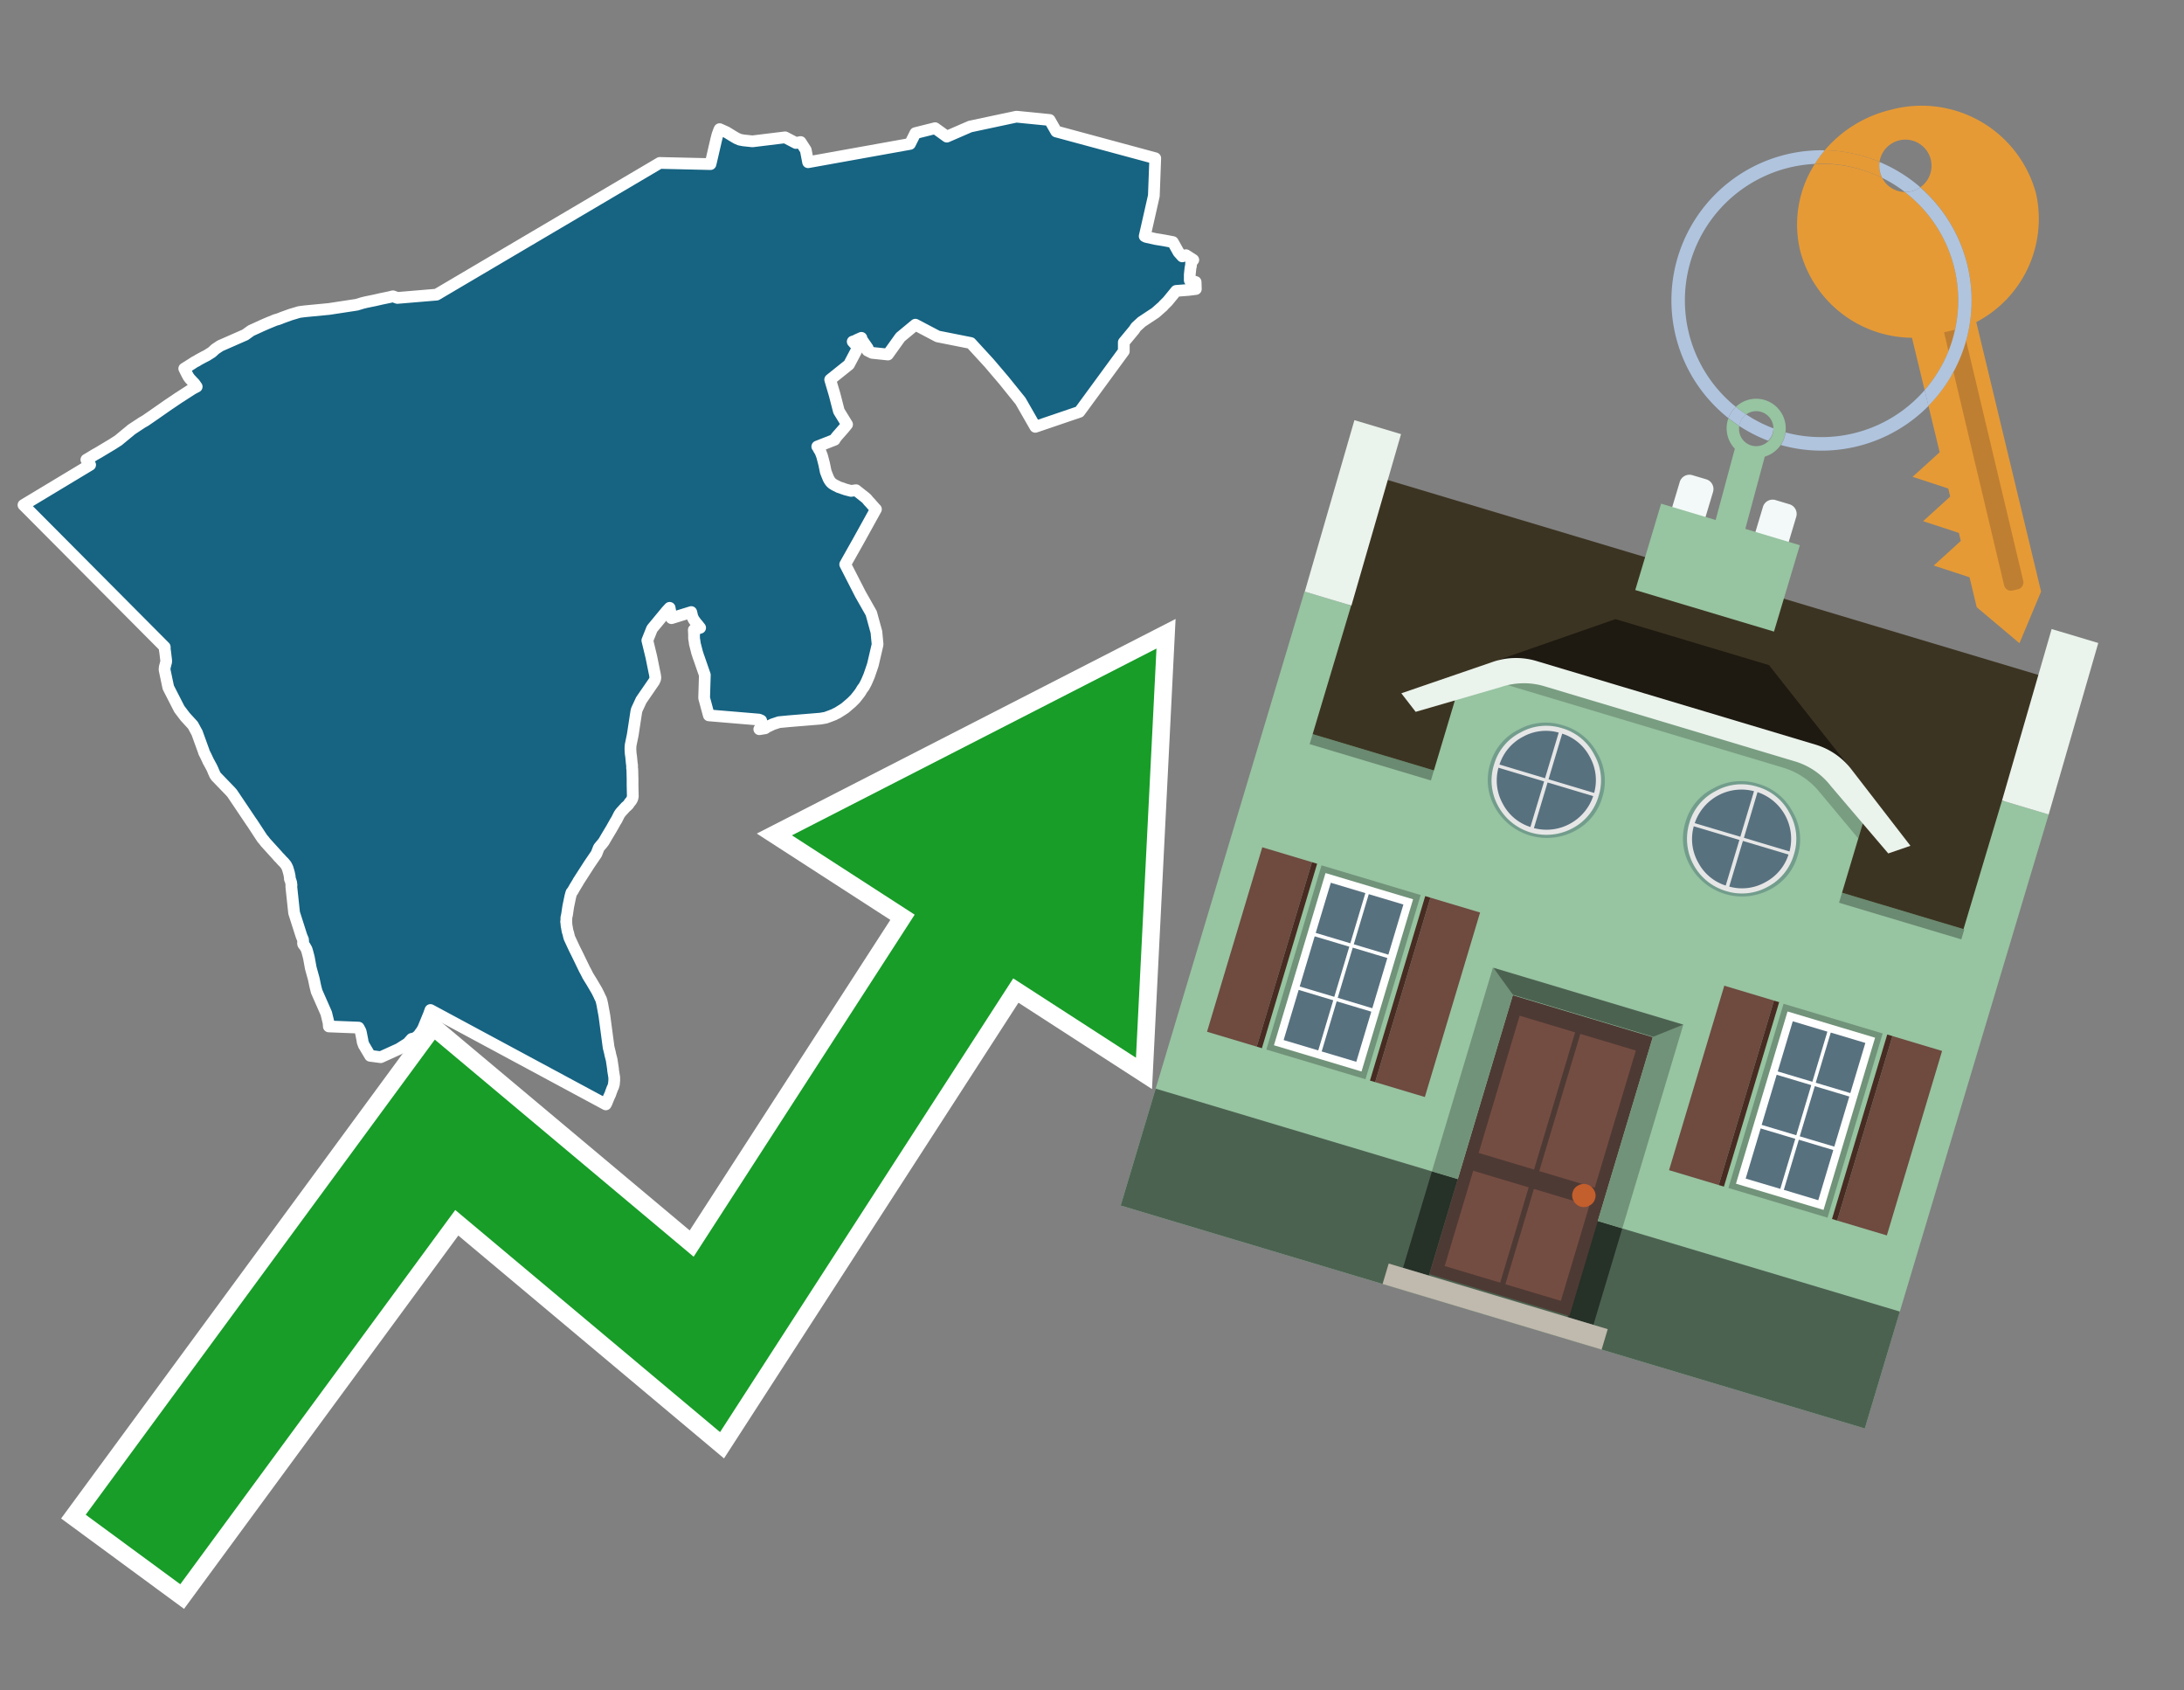 <svg id="Text" xmlns="http://www.w3.org/2000/svg" width="93.05" height="72" viewBox="0 0 93.05 72"><rect x="0" y="0" width="93.05" height="72" fill="#808080" stroke="none"/><polygon points="39,5.67 39.84,5.46 40.34,5.82 41.33,5.39 43.3,4.97 44.72,5.11 45,5.6 49.22,6.74 49.16,8.34 48.97,9.18 48.77,10.06 48.83,10.09 49.23,10.18 49.6,10.24 49.97,10.31 50.21,10.74 50.37,10.92 50.53,10.87 50.84,11.07 50.75,11.19 50.74,11.33 50.73,11.37 50.72,11.42 50.69,11.7 50.69,11.94 50.94,12.01 50.95,12.31 50.63,12.35 50.11,12.39 49.75,12.83 49.57,13.01 49.55,13.04 49.49,13.09 49.23,13.32 48.64,13.71 48.4,13.93 48.32,14.05 47.88,14.58 47.88,14.96 45.99,17.54 44.11,18.18 43.48,17.08 42.77,16.2 42.14,15.46 41.36,14.61 39.95,14.33 39,13.83 38.36,14.36 37.83,15.1 37.16,15.03 36.96,14.93 36.97,14.83 36.7,14.44 36.7,14.39 36.5,14.48 36.45,14.51 36.33,14.55 36.41,14.64 36.53,14.7 36.55,14.76 36.56,14.79 36.17,15.53 35.37,16.17 35.56,16.81 35.74,17.51 36.09,18.08 36.04,18.14 35.96,18.24 35.67,18.57 35.59,18.67 35.56,18.73 34.82,19.02 34.86,19.07 34.88,19.12 34.91,19.17 34.95,19.23 35.02,19.41 35.04,19.48 35.11,19.75 35.14,19.89 35.18,20.09 35.23,20.22 35.3,20.39 35.34,20.46 35.36,20.49 35.39,20.53 35.45,20.59 35.51,20.63 35.58,20.67 35.74,20.75 36.03,20.85 36.26,20.91 36.47,20.88 36.76,21.11 36.85,21.18 36.93,21.25 37.01,21.35 37.06,21.4 37.28,21.65 37.32,21.69 36.59,23.01 36.01,24.04 36.66,25.31 37.12,26.12 37.34,26.92 37.39,27.45 37.19,28.31 37.13,28.49 37.03,28.78 36.95,28.97 36.9,29.08 36.81,29.25 36.74,29.34 36.65,29.49 36.59,29.57 36.44,29.76 36.28,29.92 36,30.16 35.83,30.27 35.67,30.37 35.6,30.4 35.55,30.43 35.37,30.5 35.18,30.57 34.95,30.61 33.61,30.72 33.19,30.76 32.92,30.85 32.67,30.97 32.6,31.02 32.35,31.06 32.49,30.92 32.43,30.69 32.34,30.65 30.2,30.47 30,29.73 30.03,28.75 29.78,28.03 29.75,27.95 29.72,27.85 29.7,27.8 29.69,27.75 29.62,27.48 29.6,27.4 29.6,27.37 29.58,27.25 29.57,27.19 29.57,27.14 29.57,27.08 29.57,27.01 29.56,26.83 29.83,26.74 29.75,26.64 29.72,26.6 29.68,26.56 29.57,26.41 29.54,26.36 29.49,26.25 29.48,26.19 29.45,26.07 28.61,26.33 28.53,25.89 28.4,26.03 27.78,26.78 27.58,27.28 27.59,27.32 27.75,27.98 27.88,28.62 27.9,28.71 27.92,28.84 27.92,28.88 27.91,28.93 27.87,29.02 27.85,29.05 27.32,29.82 27.13,30.23 27.11,30.31 26.96,31.29 26.95,31.34 26.94,31.39 26.87,31.73 26.86,31.85 26.86,31.93 26.87,32.09 26.89,32.23 26.92,32.54 26.93,32.57 26.93,32.63 26.93,32.72 26.94,32.77 26.95,33.17 26.95,33.43 26.96,33.89 26.96,33.94 26.95,33.97 26.94,34.02 26.89,34.11 26.83,34.18 26.77,34.27 26.71,34.33 26.66,34.37 26.45,34.6 26.42,34.64 26.38,34.7 26.27,34.92 26.23,34.98 26.05,35.3 25.84,35.65 25.73,35.84 25.67,35.92 25.61,35.99 25.56,36.05 25.52,36.1 25.5,36.14 25.43,36.32 25.41,36.37 25.13,36.78 25.11,36.81 24.64,37.54 24.62,37.58 24.48,37.81 24.39,37.97 24.35,38.01 24.34,38.04 24.33,38.07 24.3,38.18 24.21,38.61 24.16,38.95 24.13,39.09 24.13,39.12 24.13,39.17 24.13,39.21 24.12,39.26 24.13,39.29 24.13,39.32 24.14,39.44 24.15,39.48 24.16,39.54 24.18,39.66 24.21,39.75 24.25,39.92 24.27,39.97 24.47,40.4 24.59,40.64 24.9,41.28 24.97,41.41 25.04,41.55 25.1,41.65 25.2,41.81 25.43,42.2 25.52,42.38 25.56,42.47 25.59,42.53 25.61,42.57 25.63,42.64 25.66,42.77 25.75,43.26 25.93,44.61 25.96,44.73 25.99,44.85 26,44.91 26.06,45.14 26.12,45.54 26.12,45.58 26.17,45.89 26.17,45.93 26.17,46.03 26.16,46.12 26.16,46.16 26.15,46.2 26.13,46.27 26.12,46.3 26.09,46.36 26.03,46.52 26,46.61 25.97,46.67 25.93,46.76 25.85,46.96 25.81,47.04 18.34,43.02 18.32,43.08 18.3,43.13 18.28,43.19 18.03,43.8 17.96,43.92 17.9,44 17.83,44.1 17.78,44.14 17.72,44.19 17.67,44.22 17.54,44.25 17.37,44.44 16.99,44.68 16.22,45.03 15.77,44.97 15.58,44.65 15.54,44.58 15.5,44.52 15.49,44.49 15.45,44.38 15.44,44.3 15.37,43.95 15.34,43.88 15.28,43.77 14.01,43.72 14,43.57 13.9,43.16 13.49,42.23 13.43,41.99 13.37,41.7 13.24,41.23 13.16,40.79 13.1,40.56 13.07,40.46 13.06,40.43 13.02,40.36 12.98,40.29 12.95,40.26 12.92,40.22 12.91,40.18 12.92,40.12 12.91,40.06 12.91,40.02 12.85,39.88 12.83,39.82 12.53,38.88 12.41,37.75 12.42,37.7 12.41,37.67 12.41,37.61 12.38,37.51 12.35,37.44 12.35,37.41 12.34,37.31 12.32,37.22 12.31,37.17 12.25,36.97 12.22,36.91 12.19,36.85 12.1,36.74 12.05,36.69 12.02,36.66 11.93,36.56 11.86,36.49 11.81,36.43 11.31,35.88 11.25,35.8 11.18,35.72 11.1,35.6 10.74,35.05 10.71,35.01 9.89,33.79 9.81,33.7 9.25,33.12 9.21,33.08 9.19,33.05 9.15,32.99 9.14,32.96 9.12,32.91 9.1,32.88 9.08,32.82 9.02,32.69 8.89,32.45 8.87,32.42 8.86,32.39 8.77,32.2 8.69,32.04 8.68,32 8.39,31.2 8.36,31.15 8.22,30.89 7.89,30.53 7.64,30.2 7.17,29.28 7.01,28.52 7.02,28.42 7.08,28.19 7.08,28.13 7.05,27.88 7.03,27.72 7.02,27.68 7.02,27.59 7.02,27.56 1,21.51 3.84,19.8 3.68,19.58 3.8,19.51 4.03,19.37 4.19,19.28 4.79,18.92 5.04,18.76 5.61,18.29 6.05,18 6.19,17.92 6.51,17.7 7.17,17.24 7.26,17.18 7.6,16.95 7.71,16.88 7.88,16.77 8.19,16.57 8.32,16.5 8.38,16.47 8.28,16.33 8.22,16.27 8.09,16.13 8.03,16.05 7.97,15.94 7.92,15.84 7.85,15.7 8.17,15.5 8.29,15.42 8.39,15.37 8.45,15.33 8.69,15.2 8.81,15.14 9.03,15 9.17,14.87 9.38,14.73 10.45,14.26 10.63,14.13 10.7,14.08 10.9,13.99 11.16,13.87 11.39,13.77 11.73,13.63 11.84,13.6 11.95,13.56 12.02,13.53 12.38,13.4 12.75,13.29 12.98,13.26 14.02,13.16 15.2,12.98 15.43,12.91 15.59,12.87 15.98,12.79 16.24,12.73 16.58,12.66 16.74,12.62 16.93,12.69 18.6,12.55 28.11,6.94 30.27,6.99 30.3,6.87 30.52,5.92 30.57,5.73 30.64,5.54 30.66,5.5 30.95,5.63 31.21,5.79 31.38,5.89 31.52,5.95 31.68,5.98 32.06,6.02 33.45,5.85 33.91,6.09 34.11,6.05 34.33,6.39 34.43,6.91 38.77,6.13 " fill="#166382" stroke="#fff" stroke-linejoin="round" stroke-width="0.5"/><polygon points="49.272 27.624 33.741 35.58 38.97 38.959 29.553 53.529 18.525 44.281 3.652 64.518 7.681 67.479 19.396 51.538 30.678 60.999 43.169 41.673 48.398 45.053 49.272 27.624" fill="none" stroke="#fff" stroke-miterlimit="10" stroke-width="1.5"/><polygon points="49.272 27.624 33.741 35.58 38.97 38.959 29.553 53.529 18.525 44.281 3.652 64.518 7.681 67.479 19.396 51.538 30.678 60.999 43.169 41.673 48.398 45.053 49.272 27.624" fill="#179d28"/><path d="M80.19,7.577a1.16,1.16,0,0,1-.094-.251,1.114,1.114,0,0,1-.018-.429A6.367,6.367,0,0,0,77.743,6.4a5.269,5.269,0,0,0-.423.577c.1,0,.192-.007.288-.007A5.794,5.794,0,0,1,80.19,7.577Z" fill="#e69a35"/><path d="M77.608,6.4A6.394,6.394,0,0,0,73.64,17.81a1.26,1.26,0,0,1,.317-.48A5.821,5.821,0,0,1,77.32,6.981a5.269,5.269,0,0,1,.423-.577Z" fill="#b0c4de"/><path d="M84.2,13.72a4.962,4.962,0,0,0,2.545-5.48,5.047,5.047,0,0,0-6.179-3.566A5.322,5.322,0,0,0,77.743,6.4a6.367,6.367,0,0,1,2.335.493,1.114,1.114,0,1,1,1.736,1.084,6.392,6.392,0,0,1,.347,9.3l.479,1.985-.438.4-.716.648.92.3.6.2.082.341-.438.4-.716.648.92.3.605.2.082.341-.438.4-.716.649.92.3.605.2.307,1.274,1.821,1.534.921-2.2Z" fill="#e69a35"/><path d="M81.154,8.179a1.115,1.115,0,0,1-.964-.6,5.794,5.794,0,0,0-2.582-.6c-.1,0-.192,0-.288.007a4.783,4.783,0,0,0-.625,3.685,4.962,4.962,0,0,0,4.765,3.715L82,16.617a5.82,5.82,0,0,0-.846-8.438Z" fill="#e69a35"/><path d="M74.1,18.142a6.386,6.386,0,0,0,1.232.63.73.73,0,0,0,.224-.527h0a5.783,5.783,0,0,1-1.159-.593A.733.733,0,0,0,74.1,18.142Z" fill="#b0c4de"/><path d="M74.4,17.652q-.228-.152-.44-.322a1.26,1.26,0,0,0-.317.48c.148.117.3.228.46.332A.733.733,0,0,1,74.4,17.652Z" fill="#b0c4de"/><path d="M74.824,16.984a1.257,1.257,0,0,0-.867.346c.141.114.288.222.44.322a.731.731,0,0,1,1.159.593h0a.732.732,0,1,1-1.463,0,.7.7,0,0,1,.007-.1c-.158-.1-.312-.215-.46-.332a1.258,1.258,0,0,0,.273,1.3l-.979,3.635,1.275.341.98-3.639a1.266,1.266,0,0,0,.681-.5,1.249,1.249,0,0,0,.2-.538,1.328,1.328,0,0,0,.012-.168A1.262,1.262,0,0,0,74.824,16.984Z" fill="#97c4a1"/><path d="M85.974,25.1l-.226.053a.3.3,0,0,1-.362-.223l-2.56-10.777.81-.193L86.2,24.736A.3.3,0,0,1,85.974,25.1Z" fill="#bf7f32"/><path d="M80.1,7.326a1.16,1.16,0,0,0,.094.251,5.833,5.833,0,0,1,.964.6,1.137,1.137,0,0,0,.287-.031,1.108,1.108,0,0,0,.373-.167A6.371,6.371,0,0,0,80.078,6.9,1.114,1.114,0,0,0,80.1,7.326Z" fill="#b0c4de"/><path d="M77.608,18.618a5.836,5.836,0,0,1-1.534-.2,1.24,1.24,0,0,1-.2.537,6.4,6.4,0,0,0,6.291-1.666L82,16.617A5.807,5.807,0,0,1,77.608,18.618Z" fill="#b0c4de"/><path d="M81.814,7.981a1.108,1.108,0,0,1-.373.167,1.137,1.137,0,0,1-.287.031A5.82,5.82,0,0,1,82,16.617l.161.667a6.392,6.392,0,0,0-.347-9.3Z" fill="#b0c4de"/><polygon points="83.79 39.753 55.78 31.364 58.988 20.404 86.964 28.783 83.79 39.753 83.79 39.753" fill="#3c3422" fill-rule="evenodd"/><polygon points="81.705 53.32 87.284 34.692 85.297 34.097 83.656 39.575 55.926 31.269 57.567 25.791 55.579 25.196 47.746 51.348 79.451 60.844 81.705 53.32" fill="#97c4a1" fill-rule="evenodd"/><rect x="69.522" y="21.148" width="0.444" height="28.983" transform="translate(15.592 92.226) rotate(-73.326)" opacity="0.3"/><polygon points="87.284 34.692 85.297 34.097 87.411 26.793 89.398 27.388 87.284 34.692 87.284 34.692" fill="#eaf3ec" fill-rule="evenodd"/><polygon points="57.578 25.794 55.591 25.199 57.705 17.896 59.692 18.491 57.578 25.794 57.578 25.794" fill="#eaf3ec" fill-rule="evenodd"/><polygon points="79.451 60.844 80.943 55.865 49.238 46.369 47.747 51.348 79.451 60.844 79.451 60.844" fill="#4c6251" fill-rule="evenodd"/><path d="M71.566,20.528l-.522,1.743,1.418.425.523-1.744a.432.432,0,0,0-.289-.536l-.593-.177A.431.431,0,0,0,71.566,20.528Z" fill="#f3f9f8" fill-rule="evenodd"/><path d="M75.111,21.589l-.522,1.743,1.418.425.522-1.743a.43.43,0,0,0-.289-.536l-.593-.178A.43.43,0,0,0,75.111,21.589Z" fill="#f3f9f8" fill-rule="evenodd"/><polygon points="75.368 28.329 68.829 26.37 63.807 28.121 78.733 32.591 75.368 28.329" fill="#1e1a11"/><polygon points="78.248 32.422 64.442 28.287 62.236 28.998 60.064 36.247 77.453 41.455 79.651 34.116 78.248 32.422" fill="#97c4a1"/><path d="M77.74,32.516S65.088,28.725,65,28.7l-.938.43,11.892,3.562a3.175,3.175,0,0,1,1.532,1l1.685,2.02.327-1.09Z" fill-rule="evenodd" opacity="0.2"/><path d="M77.35,31.716,65.458,28.154a3.041,3.041,0,0,0-1.854.037l-3.9,1.339.611.79,3.626-1.054a3.045,3.045,0,0,1,1.855-.037l10.673,3.2A3.028,3.028,0,0,1,78,33.477l2.45,2.874.945-.325-2.518-3.26A3.036,3.036,0,0,0,77.35,31.716Z" fill="#eaf3ec"/><polygon points="76.683 23.223 70.773 21.453 69.671 25.132 75.581 26.902 76.683 23.223 76.683 23.223" fill="#97c4a1" fill-rule="evenodd"/><g id="Symbol_9_0_Layer2_0_MEMBER_8_MEMBER_21_MEMBER_0_FILL" data-name="Symbol 9 0 Layer2 0 MEMBER 8 MEMBER 21 MEMBER 0 FILL"><path d="M66.584,30.892a2.39,2.39,0,0,0-1.891.189,2.317,2.317,0,0,0-1.2,1.448A2.345,2.345,0,0,0,63.7,34.4a2.528,2.528,0,0,0,3.367,1.008,2.339,2.339,0,0,0,1.2-1.447,2.313,2.313,0,0,0-.208-1.87A2.394,2.394,0,0,0,66.584,30.892Z" fill="#729d8c"/></g><g id="Symbol_9_0_Layer2_0_MEMBER_8_MEMBER_21_MEMBER_1_FILL" data-name="Symbol 9 0 Layer2 0 MEMBER 8 MEMBER 21 MEMBER 1 FILL"><path d="M66.547,31.016a2.241,2.241,0,0,0-1.769.185,2.213,2.213,0,0,0-1.127,1.376,2.239,2.239,0,0,0,.185,1.768,2.341,2.341,0,0,0,3.145.942,2.234,2.234,0,0,0,1.126-1.376,2.207,2.207,0,0,0-.185-1.768A2.237,2.237,0,0,0,66.547,31.016Z" fill="#e6e6e6"/></g><g id="Symbol_9_0_Layer2_0_MEMBER_8_MEMBER_21_MEMBER_2_MEMBER_0_FILL" data-name="Symbol 9 0 Layer2 0 MEMBER 8 MEMBER 21 MEMBER 2 MEMBER 0 FILL"><path d="M65.787,33.284,63.843,32.7a2.036,2.036,0,0,0,.186,1.539,2.015,2.015,0,0,0,1.175.986Z" fill="#58717f"/></g><g id="Symbol_9_0_Layer2_0_MEMBER_8_MEMBER_21_MEMBER_2_MEMBER_1_FILL" data-name="Symbol 9 0 Layer2 0 MEMBER 8 MEMBER 21 MEMBER 2 MEMBER 1 FILL"><path d="M65.827,33.148l.582-1.944a2.01,2.01,0,0,0-1.523.178,2.037,2.037,0,0,0-1,1.183Z" fill="#58717f"/></g><g id="Symbol_9_0_Layer2_0_MEMBER_8_MEMBER_21_MEMBER_2_MEMBER_2_FILL" data-name="Symbol 9 0 Layer2 0 MEMBER 8 MEMBER 21 MEMBER 2 MEMBER 2 FILL"><path d="M67.878,33.91l-1.943-.582-.582,1.944a2.1,2.1,0,0,0,2.525-1.362Z" fill="#58717f"/></g><g id="Symbol_9_0_Layer2_0_MEMBER_8_MEMBER_21_MEMBER_2_MEMBER_3_FILL" data-name="Symbol 9 0 Layer2 0 MEMBER 8 MEMBER 21 MEMBER 2 MEMBER 3 FILL"><path d="M66.558,31.249l-.582,1.943,1.943.582a2.031,2.031,0,0,0-.186-1.539A2.009,2.009,0,0,0,66.558,31.249Z" fill="#58717f"/></g><g id="Symbol_9_0_Layer2_0_MEMBER_8_MEMBER_21_MEMBER_0_FILL-2" data-name="Symbol 9 0 Layer2 0 MEMBER 8 MEMBER 21 MEMBER 0 FILL"><path d="M74.9,33.384a2.4,2.4,0,0,0-1.891.189,2.316,2.316,0,0,0-1.2,1.448,2.341,2.341,0,0,0,.209,1.87A2.527,2.527,0,0,0,75.387,37.9a2.345,2.345,0,0,0,1.2-1.447,2.314,2.314,0,0,0-.209-1.87A2.389,2.389,0,0,0,74.9,33.384Z" fill="#729d8c"/></g><g id="Symbol_9_0_Layer2_0_MEMBER_8_MEMBER_21_MEMBER_1_FILL-2" data-name="Symbol 9 0 Layer2 0 MEMBER 8 MEMBER 21 MEMBER 1 FILL"><path d="M74.867,33.508a2.239,2.239,0,0,0-1.768.185,2.21,2.21,0,0,0-1.127,1.376,2.316,2.316,0,0,0,1.564,2.883,2.261,2.261,0,0,0,1.765-.173A2.237,2.237,0,0,0,76.428,36.4a2.209,2.209,0,0,0-.185-1.769A2.239,2.239,0,0,0,74.867,33.508Z" fill="#e6e6e6"/></g><g id="Symbol_9_0_Layer2_0_MEMBER_8_MEMBER_21_MEMBER_2_MEMBER_0_FILL-2" data-name="Symbol 9 0 Layer2 0 MEMBER 8 MEMBER 21 MEMBER 2 MEMBER 0 FILL"><path d="M74.107,35.776l-1.943-.582a2.031,2.031,0,0,0,.186,1.539,2.009,2.009,0,0,0,1.175.986Z" fill="#58717f"/></g><g id="Symbol_9_0_Layer2_0_MEMBER_8_MEMBER_21_MEMBER_2_MEMBER_1_FILL-2" data-name="Symbol 9 0 Layer2 0 MEMBER 8 MEMBER 21 MEMBER 2 MEMBER 1 FILL"><path d="M74.148,35.64,74.73,33.7a2.1,2.1,0,0,0-2.525,1.362Z" fill="#58717f"/></g><g id="Symbol_9_0_Layer2_0_MEMBER_8_MEMBER_21_MEMBER_2_MEMBER_2_FILL-2" data-name="Symbol 9 0 Layer2 0 MEMBER 8 MEMBER 21 MEMBER 2 MEMBER 2 FILL"><path d="M76.2,36.4l-1.943-.582-.582,1.944a2.015,2.015,0,0,0,1.523-.178A2.036,2.036,0,0,0,76.2,36.4Z" fill="#58717f"/></g><g id="Symbol_9_0_Layer2_0_MEMBER_8_MEMBER_21_MEMBER_2_MEMBER_3_FILL-2" data-name="Symbol 9 0 Layer2 0 MEMBER 8 MEMBER 21 MEMBER 2 MEMBER 3 FILL"><path d="M74.879,33.741,74.3,35.684l1.943.582a2.1,2.1,0,0,0-1.361-2.525Z" fill="#58717f"/></g><polygon points="51.426 43.946 53.542 44.58 55.896 36.723 53.78 36.089 51.426 43.946 51.426 43.946" fill="#6e4a3f" fill-rule="evenodd"/><polygon points="53.542 44.58 53.764 44.647 56.117 36.789 55.896 36.723 53.542 44.58 53.542 44.58" fill="#482b22" fill-rule="evenodd"/><polygon points="60.706 46.726 58.59 46.092 60.943 38.235 63.059 38.868 60.706 46.726 60.706 46.726" fill="#6e4a3f" fill-rule="evenodd"/><polygon points="58.59 46.092 58.368 46.026 60.722 38.168 60.943 38.235 58.59 46.092 58.59 46.092" fill="#482b22" fill-rule="evenodd"/><rect x="53.146" y="39.209" width="8.19" height="4.408" transform="translate(1.145 84.365) rotate(-73.326)" fill="#719379"/><polygon points="60.205 38.304 56.474 37.187 54.277 44.522 58.008 45.639 60.205 38.304 60.205 38.304" fill="#fff" fill-rule="evenodd"/><path d="M59.792,38.527l-.64,2.136-1.474-.442.639-2.135,1.475.441Zm-1.621-.485-.64,2.136-1.474-.442L56.7,37.6l1.474.442Zm-2.158,1.84,1.475.441-.64,2.136-1.474-.441.639-2.136Zm-.683,2.282,1.474.441-.639,2.136L54.69,44.3l.64-2.135Zm.981,2.621.639-2.136,1.475.442-.64,2.135-1.474-.441Zm2.158-1.84L56.994,42.5l.64-2.136,1.474.442-.639,2.136Z" fill="#58717f" fill-rule="evenodd"/><polygon points="80.39 52.621 78.274 51.988 80.628 44.13 82.743 44.764 80.39 52.621 80.39 52.621" fill="#6e4a3f" fill-rule="evenodd"/><polygon points="78.274 51.988 78.053 51.921 80.406 44.064 80.628 44.13 78.274 51.988 78.274 51.988" fill="#482b22" fill-rule="evenodd"/><polygon points="71.111 49.842 73.227 50.476 75.58 42.619 73.464 41.985 71.111 49.842 71.111 49.842" fill="#6e4a3f" fill-rule="evenodd"/><polygon points="73.227 50.476 73.448 50.542 75.802 42.685 75.58 42.619 73.227 50.476 73.227 50.476" fill="#482b22" fill-rule="evenodd"/><rect x="72.83" y="45.105" width="8.19" height="4.408" transform="translate(9.534 107.426) rotate(-73.326)" fill="#719379"/><polygon points="76.159 43.083 79.889 44.2 77.692 51.535 73.962 50.418 76.159 43.083 76.159 43.083" fill="#fff" fill-rule="evenodd"/><path d="M76.381,43.5l1.475.442-.64,2.135-1.475-.441.64-2.136ZM78,43.981l1.474.442-.64,2.136-1.474-.442L78,43.981Zm.791,2.724-.64,2.135L76.679,48.4l.64-2.136,1.474.442Zm-.684,2.282-.639,2.135L76,50.68l.64-2.135,1.474.442Zm-2.26,1.65L74.375,50.2l.639-2.135,1.475.441-.64,2.136Zm-.791-2.724.64-2.135,1.474.441-.639,2.136-1.475-.442Z" fill="#58717f" fill-rule="evenodd"/><polygon points="67.888 56.431 69.118 52.323 68.019 51.994 66.789 56.102 67.888 56.431 67.888 56.431" fill="#263128" fill-rule="evenodd"/><polygon points="60.877 54.331 62.108 50.223 61.007 49.894 59.776 54.002 60.877 54.331 60.877 54.331" fill="#263128" fill-rule="evenodd"/><g id="Symbol_9_0_Layer2_0_MEMBER_8_MEMBER_12_MEMBER_0_FILL" data-name="Symbol 9 0 Layer2 0 MEMBER 8 MEMBER 12 MEMBER 0 FILL"><path d="M70.418,44.178l-5.965-1.786L60.9,54.27l5.964,1.786Z" fill="#4e3a34"/></g><g id="Symbol_9_0_Layer2_0_MEMBER_8_MEMBER_12_MEMBER_1_MEMBER_0_FILL" data-name="Symbol 9 0 Layer2 0 MEMBER 8 MEMBER 12 MEMBER 1 MEMBER 0 FILL"><path d="M65.358,49.815l1.75-5.843-2.363-.708L63,49.107Z" fill="#744d42"/></g><g id="Symbol_9_0_Layer2_0_MEMBER_8_MEMBER_12_MEMBER_1_MEMBER_1_FILL" data-name="Symbol 9 0 Layer2 0 MEMBER 8 MEMBER 12 MEMBER 1 MEMBER 1 FILL"><path d="M67.331,44.039l-1.75,5.842,2.364.708,1.75-5.842Z" fill="#744d42"/></g><g id="Symbol_9_0_Layer2_0_MEMBER_8_MEMBER_12_MEMBER_2_MEMBER_0_FILL" data-name="Symbol 9 0 Layer2 0 MEMBER 8 MEMBER 12 MEMBER 2 MEMBER 0 FILL"><path d="M63.915,54.633l1.215-4.058-2.363-.707-1.215,4.057Z" fill="#744d42"/></g><g id="Symbol_9_0_Layer2_0_MEMBER_8_MEMBER_12_MEMBER_2_MEMBER_1_FILL" data-name="Symbol 9 0 Layer2 0 MEMBER 8 MEMBER 12 MEMBER 2 MEMBER 1 FILL"><path d="M66.5,55.407l1.215-4.057-2.363-.708L64.138,54.7Z" fill="#744d42"/></g><g id="Symbol_9_0_Layer2_0_MEMBER_8_MEMBER_13_FILL" data-name="Symbol 9 0 Layer2 0 MEMBER 8 MEMBER 13 FILL"><path d="M67.959,51.058a.439.439,0,0,0-.045-.367.487.487,0,0,0-.669-.2.445.445,0,0,0-.239.282.457.457,0,0,0,.041.378.481.481,0,0,0,.293.242.459.459,0,0,0,.377-.042A.453.453,0,0,0,67.959,51.058Z" fill="#c35e2d"/></g><g id="Symbol_9_0_Layer2_0_MEMBER_8_MEMBER_14_FILL" data-name="Symbol 9 0 Layer2 0 MEMBER 8 MEMBER 14 FILL"><path d="M64.557,42.047l-.951-.833-2.6,8.68,1.1.329Z" fill="#719379"/></g><g id="Symbol_9_0_Layer2_0_MEMBER_8_MEMBER_15_FILL" data-name="Symbol 9 0 Layer2 0 MEMBER 8 MEMBER 15 FILL"><path d="M71.718,43.643l-1.2.19L68.072,52.01l1.046.313Z" fill="#719379"/></g><g id="Symbol_9_0_Layer2_0_MEMBER_8_MEMBER_16_FILL" data-name="Symbol 9 0 Layer2 0 MEMBER 8 MEMBER 16 FILL"><path d="M63.627,41.22l.836,1.156,5.961,1.786,1.294-.519Z" fill="#4c6251"/></g><polygon points="58.905 54.69 59.166 53.819 68.498 56.614 68.237 57.485 58.905 54.69 58.905 54.69" fill="#c0b9ad" fill-rule="evenodd"/></svg>